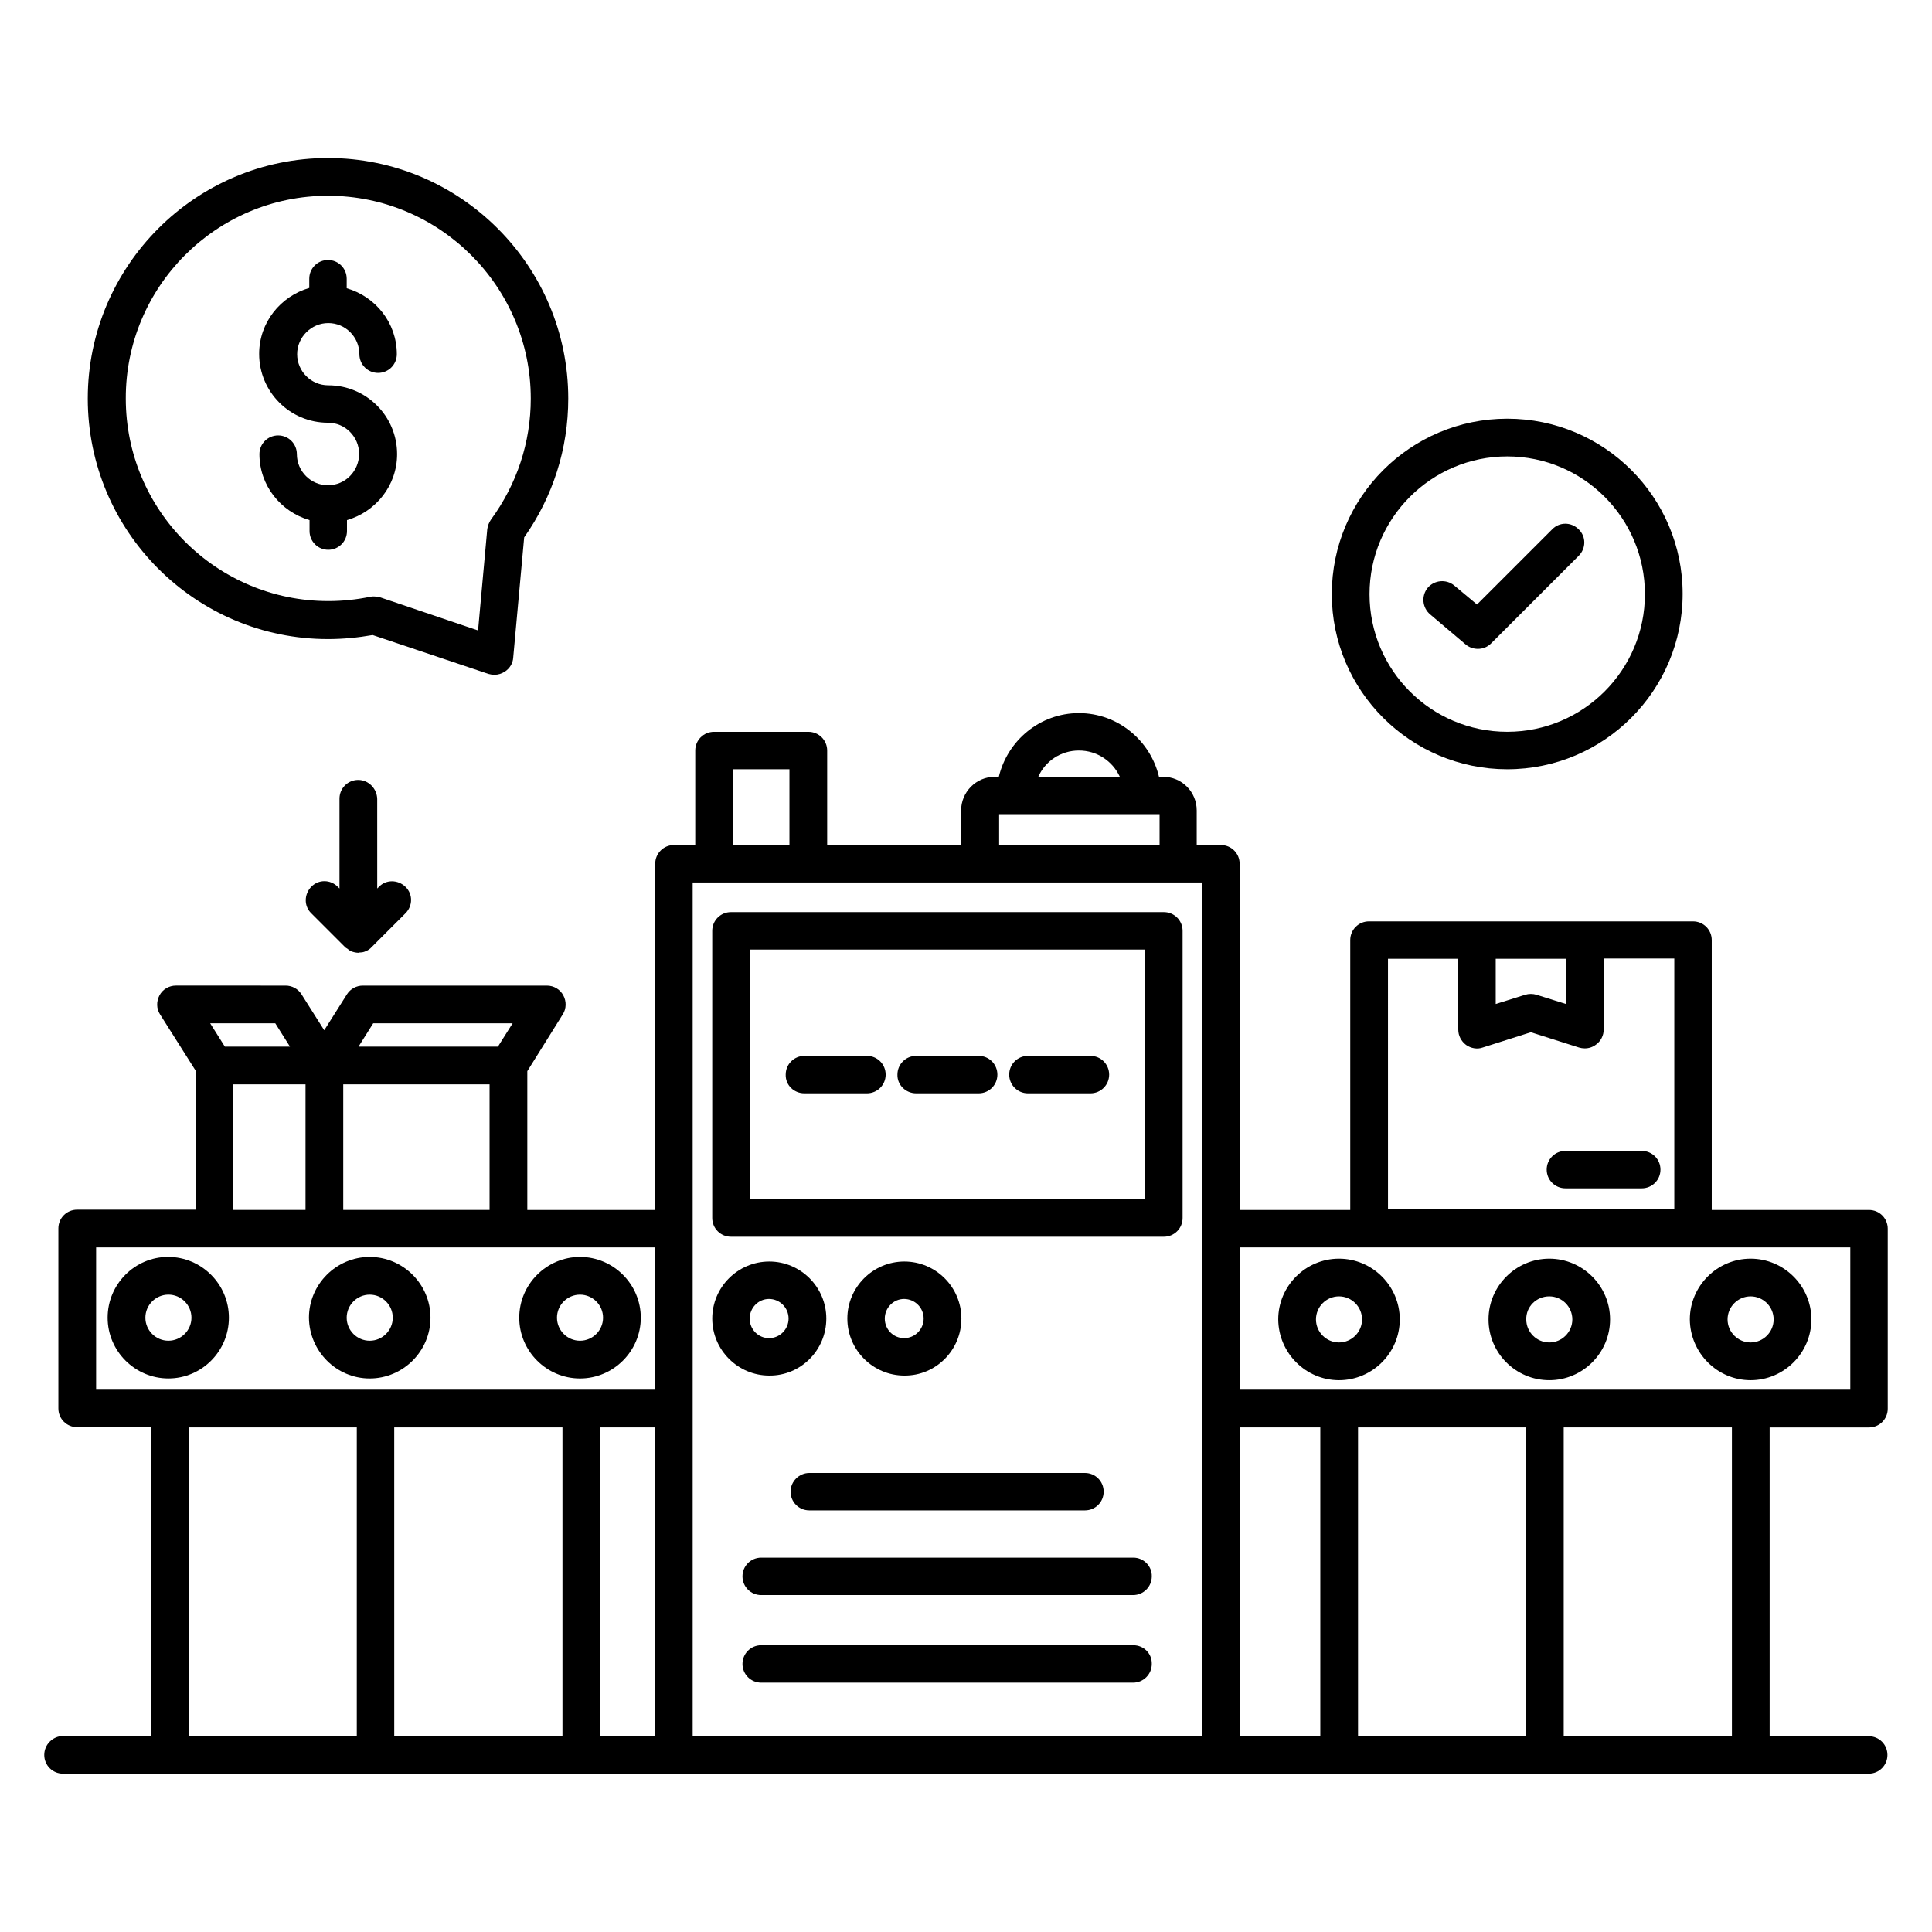 <?xml version="1.0" encoding="UTF-8"?>
<!-- Uploaded to: SVG Repo, www.svgrepo.com, Generator: SVG Repo Mixer Tools -->
<svg fill="#000000" width="800px" height="800px" version="1.1" viewBox="144 144 512 512" xmlns="http://www.w3.org/2000/svg">
 <g>
  <path d="m353.51 539.31c0 2.75 2.215 4.961 4.961 4.961h73.051c2.75 0 4.961-2.215 4.961-4.961 0-2.75-2.215-4.961-4.961-4.961h-73.051c-2.672 0-4.961 2.215-4.961 4.961z"/>
  <path d="m444.35 556.79h-98.625c-2.75 0-4.961 2.215-4.961 4.961 0 2.75 2.215 4.961 4.961 4.961h98.547c2.75 0 4.961-2.215 4.961-4.961 0.082-2.668-2.133-4.961-4.883-4.961z"/>
  <path d="m444.35 580h-98.625c-2.75 0-4.961 2.215-4.961 4.961 0 2.75 2.215 4.961 4.961 4.961h98.547c2.75 0 4.961-2.215 4.961-4.961 0.082-2.746-2.133-4.961-4.883-4.961z"/>
  <path d="m452.44 385.72h-114.73c-2.75 0-4.961 2.215-4.961 4.961v76.105c0 2.75 2.215 4.961 4.961 4.961h114.73c2.75 0 4.961-2.215 4.961-4.961v-76.105c0-2.746-2.215-4.961-4.961-4.961zm-5.039 76.105h-104.73v-66.184h104.81v66.184z"/>
  <path d="m362.98 493.43c0-8.32-6.793-15.113-15.113-15.113-8.32 0-15.113 6.793-15.113 15.113 0 8.32 6.793 15.113 15.113 15.113 8.32 0.074 15.113-6.719 15.113-15.113zm-20.305 0c0-2.824 2.289-5.191 5.113-5.191 2.824 0 5.191 2.289 5.191 5.191 0 2.824-2.289 5.191-5.191 5.191-2.824-0.004-5.113-2.293-5.113-5.191z"/>
  <path d="m398.78 493.43c0-8.32-6.793-15.113-15.113-15.113-8.32 0-15.113 6.793-15.113 15.113 0 8.32 6.793 15.113 15.113 15.113 8.32 0.074 15.113-6.719 15.113-15.113zm-20.305 0c0-2.824 2.289-5.191 5.113-5.191 2.824 0 5.191 2.289 5.191 5.191 0 2.824-2.289 5.191-5.191 5.191-2.824-0.004-5.113-2.293-5.113-5.191z"/>
  <path d="m416.41 433.74h16.566c2.75 0 4.961-2.215 4.961-4.961 0-2.75-2.215-4.961-4.961-4.961h-16.566c-2.75 0-4.961 2.215-4.961 4.961s2.215 4.961 4.961 4.961z"/>
  <path d="m386.79 433.74h16.566c2.75 0 4.961-2.215 4.961-4.961 0-2.75-2.215-4.961-4.961-4.961h-16.566c-2.75 0-4.961 2.215-4.961 4.961-0.078 2.746 2.211 4.961 4.961 4.961z"/>
  <path d="m357.18 433.74h16.566c2.75 0 4.961-2.215 4.961-4.961 0-2.75-2.215-4.961-4.961-4.961h-16.566c-2.75 0-4.961 2.215-4.961 4.961-0.078 2.746 2.137 4.961 4.961 4.961z"/>
  <path d="m639.31 522.29c2.75 0 4.961-2.215 4.961-4.961v-47.711c0-2.75-2.215-4.961-4.961-4.961h-41.68v-71.523c0-2.75-2.215-4.961-4.961-4.961h-85.879c-2.75 0-4.961 2.215-4.961 4.961v71.527l-29.312-0.004v-91.754c0-2.75-2.215-4.961-4.961-4.961h-6.414v-9.16c0-4.961-3.969-8.93-8.93-8.93h-1.066c-2.289-9.617-10.914-16.871-21.223-16.871-10.305 0-18.93 7.25-21.223 16.871h-1.066c-4.961 0-8.93 4.047-8.93 8.93v9.16h-35.496v-25.039c0-2.75-2.215-4.961-4.961-4.961h-25.039c-2.75 0-4.961 2.215-4.961 4.961v25.039h-5.648c-2.75 0-4.961 2.215-4.961 4.961v91.754h-33.895v-36.793l9.387-15.035c0.992-1.527 0.992-3.512 0.152-5.039-0.84-1.602-2.519-2.594-4.352-2.594h-48.777c-1.68 0-3.281 0.84-4.199 2.289l-6.031 9.543-6.031-9.543c-0.918-1.449-2.519-2.289-4.199-2.289l-29.078-0.004c-1.832 0-3.512 0.992-4.352 2.594-0.84 1.602-0.84 3.512 0.152 5.039l9.465 14.961v36.793l-31.449 0.004c-2.75 0-4.961 2.215-4.961 4.961v47.711c0 2.75 2.215 4.961 4.961 4.961h19.543v81.832h-23.285c-2.746 0.074-4.961 2.289-4.961 5.035 0 2.75 2.215 4.961 4.961 4.961h478.54c2.75 0 4.961-2.215 4.961-4.961 0-2.75-2.215-4.961-4.961-4.961h-26.258v-81.832zm-98.855-124.2h18.551v11.984l-7.785-2.441c-0.992-0.305-2.062-0.305-3.055 0l-7.785 2.441v-11.984zm-28.699 0h18.703v18.777c0 1.602 0.762 3.055 2.062 4.047 1.297 0.918 2.977 1.223 4.426 0.688l12.746-4.047 12.746 4.047c0.535 0.152 0.992 0.23 1.527 0.23 1.07 0 2.062-0.305 2.977-0.992 1.297-0.918 2.062-2.441 2.062-4.047v-18.777h18.703v66.488h-75.875l-0.004-66.414zm80.914 76.488h41.68v37.711l-161.83-0.004v-37.711zm-120.15 47.707h21.375v81.832h-21.375zm31.375 0h44.578v81.832h-44.578zm-73.969-179.39c4.809 0 8.93 2.824 10.84 6.945h-21.602c1.832-4.121 5.953-6.945 10.762-6.945zm-21.223 16.871h4.352 0.078 33.738 0.078 4.352v8.168h-42.52v-8.168zm-70.531-11.906h15.039v20h-15.039zm-45.113 174.42v81.832h-44.578l-0.004-81.832zm10 0h14.504v81.832h-14.504zm-68.094-57.633v-33.281h38.777v33.281zm7.941-49.465h36.945l-3.894 6.184h-36.945zm-25.953 0 3.894 6.184h-17.254l-3.894-6.184zm-11.145 16.184h19.16v33.281h-19.16zm-36.336 43.207h148.09v37.711l-148.09-0.004zm24.504 47.707h44.578v81.832h-44.578zm133.59 81.832v-226.25h135.04v91.68 0.078 47.711 0.078 86.715zm275.41 0h-44.578v-81.832h44.578z"/>
  <path d="m238.93 350.69c-2.75 0-4.961 2.215-4.961 4.961v23.816l-0.457-0.457c-1.984-1.984-5.113-1.984-7.023 0-1.91 1.984-1.984 5.113 0 7.023l9.008 9.008c0.23 0.23 0.535 0.305 0.762 0.535 0.305 0.23 0.535 0.457 0.84 0.535 0.609 0.23 1.297 0.383 1.91 0.383 0.152 0 0.23-0.078 0.305-0.078 0.535 0 1.07-0.078 1.527-0.305 0.609-0.23 1.223-0.609 1.68-1.145l8.93-8.93c1.984-1.984 1.984-5.113 0-7.023-1.984-1.91-5.113-1.984-7.023 0l-0.457 0.457-0.004-23.746c-0.074-2.746-2.289-5.035-5.035-5.035z"/>
  <path d="m498.85 509.77c8.855 0 16.105-7.25 16.105-16.105 0-8.855-7.25-16.105-16.105-16.105-8.855 0-16.105 7.25-16.105 16.105 0.074 8.852 7.25 16.105 16.105 16.105zm0-22.215c3.359 0 6.106 2.75 6.106 6.106 0 3.359-2.75 6.106-6.106 6.106-3.359 0-6.106-2.75-6.106-6.106 0-3.359 2.746-6.106 6.106-6.106z"/>
  <path d="m607.93 509.77c8.855 0 16.105-7.25 16.105-16.105 0-8.855-7.25-16.105-16.105-16.105-8.855 0-16.105 7.25-16.105 16.105 0.074 8.852 7.25 16.105 16.105 16.105zm0-22.215c3.359 0 6.106 2.75 6.106 6.106 0 3.359-2.75 6.106-6.106 6.106-3.359 0-6.106-2.75-6.106-6.106 0-3.359 2.746-6.106 6.106-6.106z"/>
  <path d="m554.58 509.77c8.855 0 16.105-7.25 16.105-16.105 0-8.855-7.25-16.105-16.105-16.105s-16.105 7.25-16.105 16.105c-0.004 8.852 7.172 16.105 16.105 16.105zm0-22.215c3.359 0 6.106 2.75 6.106 6.106 0 3.359-2.75 6.106-6.106 6.106-3.359 0-6.106-2.75-6.106-6.106-0.078-3.359 2.668-6.106 6.106-6.106z"/>
  <path d="m297.71 509.31c8.855 0 16.105-7.25 16.105-16.105s-7.25-16.105-16.105-16.105c-8.855 0-16.105 7.25-16.105 16.105-0.004 8.855 7.25 16.105 16.105 16.105zm0-22.211c3.359 0 6.106 2.75 6.106 6.106 0 3.359-2.75 6.106-6.106 6.106-3.359 0-6.106-2.75-6.106-6.106-0.004-3.359 2.746-6.106 6.106-6.106z"/>
  <path d="m204.66 493.2c0-8.855-7.25-16.105-16.105-16.105s-16.031 7.25-16.031 16.105 7.25 16.105 16.105 16.105 16.031-7.25 16.031-16.105zm-16.027 6.106c-3.359 0-6.106-2.75-6.106-6.106 0-3.359 2.75-6.106 6.106-6.106 3.359 0 6.106 2.75 6.106 6.106 0 3.359-2.75 6.106-6.106 6.106z"/>
  <path d="m241.98 509.31c8.855 0 16.105-7.25 16.105-16.105s-7.25-16.105-16.105-16.105-16.105 7.25-16.105 16.105c0.078 8.855 7.25 16.105 16.105 16.105zm0-22.211c3.359 0 6.106 2.75 6.106 6.106 0 3.359-2.75 6.106-6.106 6.106-3.359 0-6.106-2.75-6.106-6.106 0-3.359 2.746-6.106 6.106-6.106z"/>
  <path d="m579.08 449h-20.23c-2.75 0-4.961 2.215-4.961 4.961 0 2.75 2.215 4.961 4.961 4.961h20.23c2.75 0 4.961-2.215 4.961-4.961 0.004-2.746-2.211-4.961-4.961-4.961z"/>
  <path d="m230.92 313.36c3.969 0 7.938-0.383 11.832-1.07l30.688 10.305c0.535 0.152 1.07 0.23 1.602 0.23 0.992 0 1.91-0.305 2.75-0.84 1.297-0.84 2.137-2.215 2.215-3.742l2.902-31.832c7.633-10.84 11.68-23.512 11.68-36.793 0-35.113-28.551-63.738-63.664-63.738s-63.664 28.625-63.664 63.738c-0.004 35.191 28.547 63.742 63.66 63.742zm0-117.48c29.617 0 53.738 24.121 53.738 53.738 0 11.602-3.664 22.672-10.535 32.062-0.535 0.762-0.84 1.602-0.992 2.519l-2.441 26.871-25.953-8.777c-0.535-0.152-1.07-0.23-1.602-0.23-0.383 0-0.688 0-0.992 0.078-3.664 0.762-7.406 1.145-11.145 1.145-29.617 0-53.664-24.047-53.664-53.664-0.078-29.621 23.969-53.742 53.586-53.742z"/>
  <path d="m230.92 272.6c-4.582 0-8.246-3.742-8.246-8.246 0-2.75-2.215-4.961-4.961-4.961-2.75 0-4.961 2.215-4.961 4.961 0 8.32 5.648 15.266 13.281 17.48v2.902c0 2.75 2.215 4.961 4.961 4.961 2.75 0 4.961-2.215 4.961-4.961v-2.902c7.633-2.215 13.281-9.16 13.281-17.48 0-10.078-8.168-18.242-18.242-18.242-4.582 0-8.246-3.742-8.246-8.246 0-4.504 3.742-8.246 8.246-8.246 4.582 0 8.246 3.742 8.246 8.246 0 2.75 2.215 4.961 4.961 4.961 2.75 0 4.961-2.215 4.961-4.961 0-8.32-5.648-15.266-13.281-17.48v-2.519c0-2.75-2.215-4.961-4.961-4.961-2.75 0-4.961 2.215-4.961 4.961v2.441c-7.633 2.215-13.281 9.16-13.281 17.48 0 10.078 8.168 18.242 18.242 18.242 4.582 0 8.246 3.742 8.246 8.246-0.004 4.582-3.668 8.324-8.246 8.324z"/>
  <path d="m543.43 347.86c25.648 0 46.488-20.84 46.488-46.488s-20.84-46.414-46.488-46.414c-25.648 0-46.488 20.84-46.488 46.488 0.004 25.648 20.918 46.414 46.488 46.414zm0-82.902c20.152 0 36.488 16.336 36.488 36.488 0 20.152-16.336 36.488-36.488 36.488-20.152 0-36.488-16.336-36.488-36.488 0.004-20.152 16.414-36.488 36.488-36.488z"/>
  <path d="m532.44 314.81c0.918 0.762 2.062 1.145 3.207 1.145 1.297 0 2.519-0.457 3.512-1.449l23.207-23.207c1.984-1.984 1.984-5.113 0-7.023-1.984-1.984-5.113-1.984-7.023 0l-19.922 19.922-6.031-5.039c-2.137-1.754-5.266-1.449-7.023 0.609-1.754 2.137-1.449 5.266 0.609 7.023z"/>
 </g>
</svg>